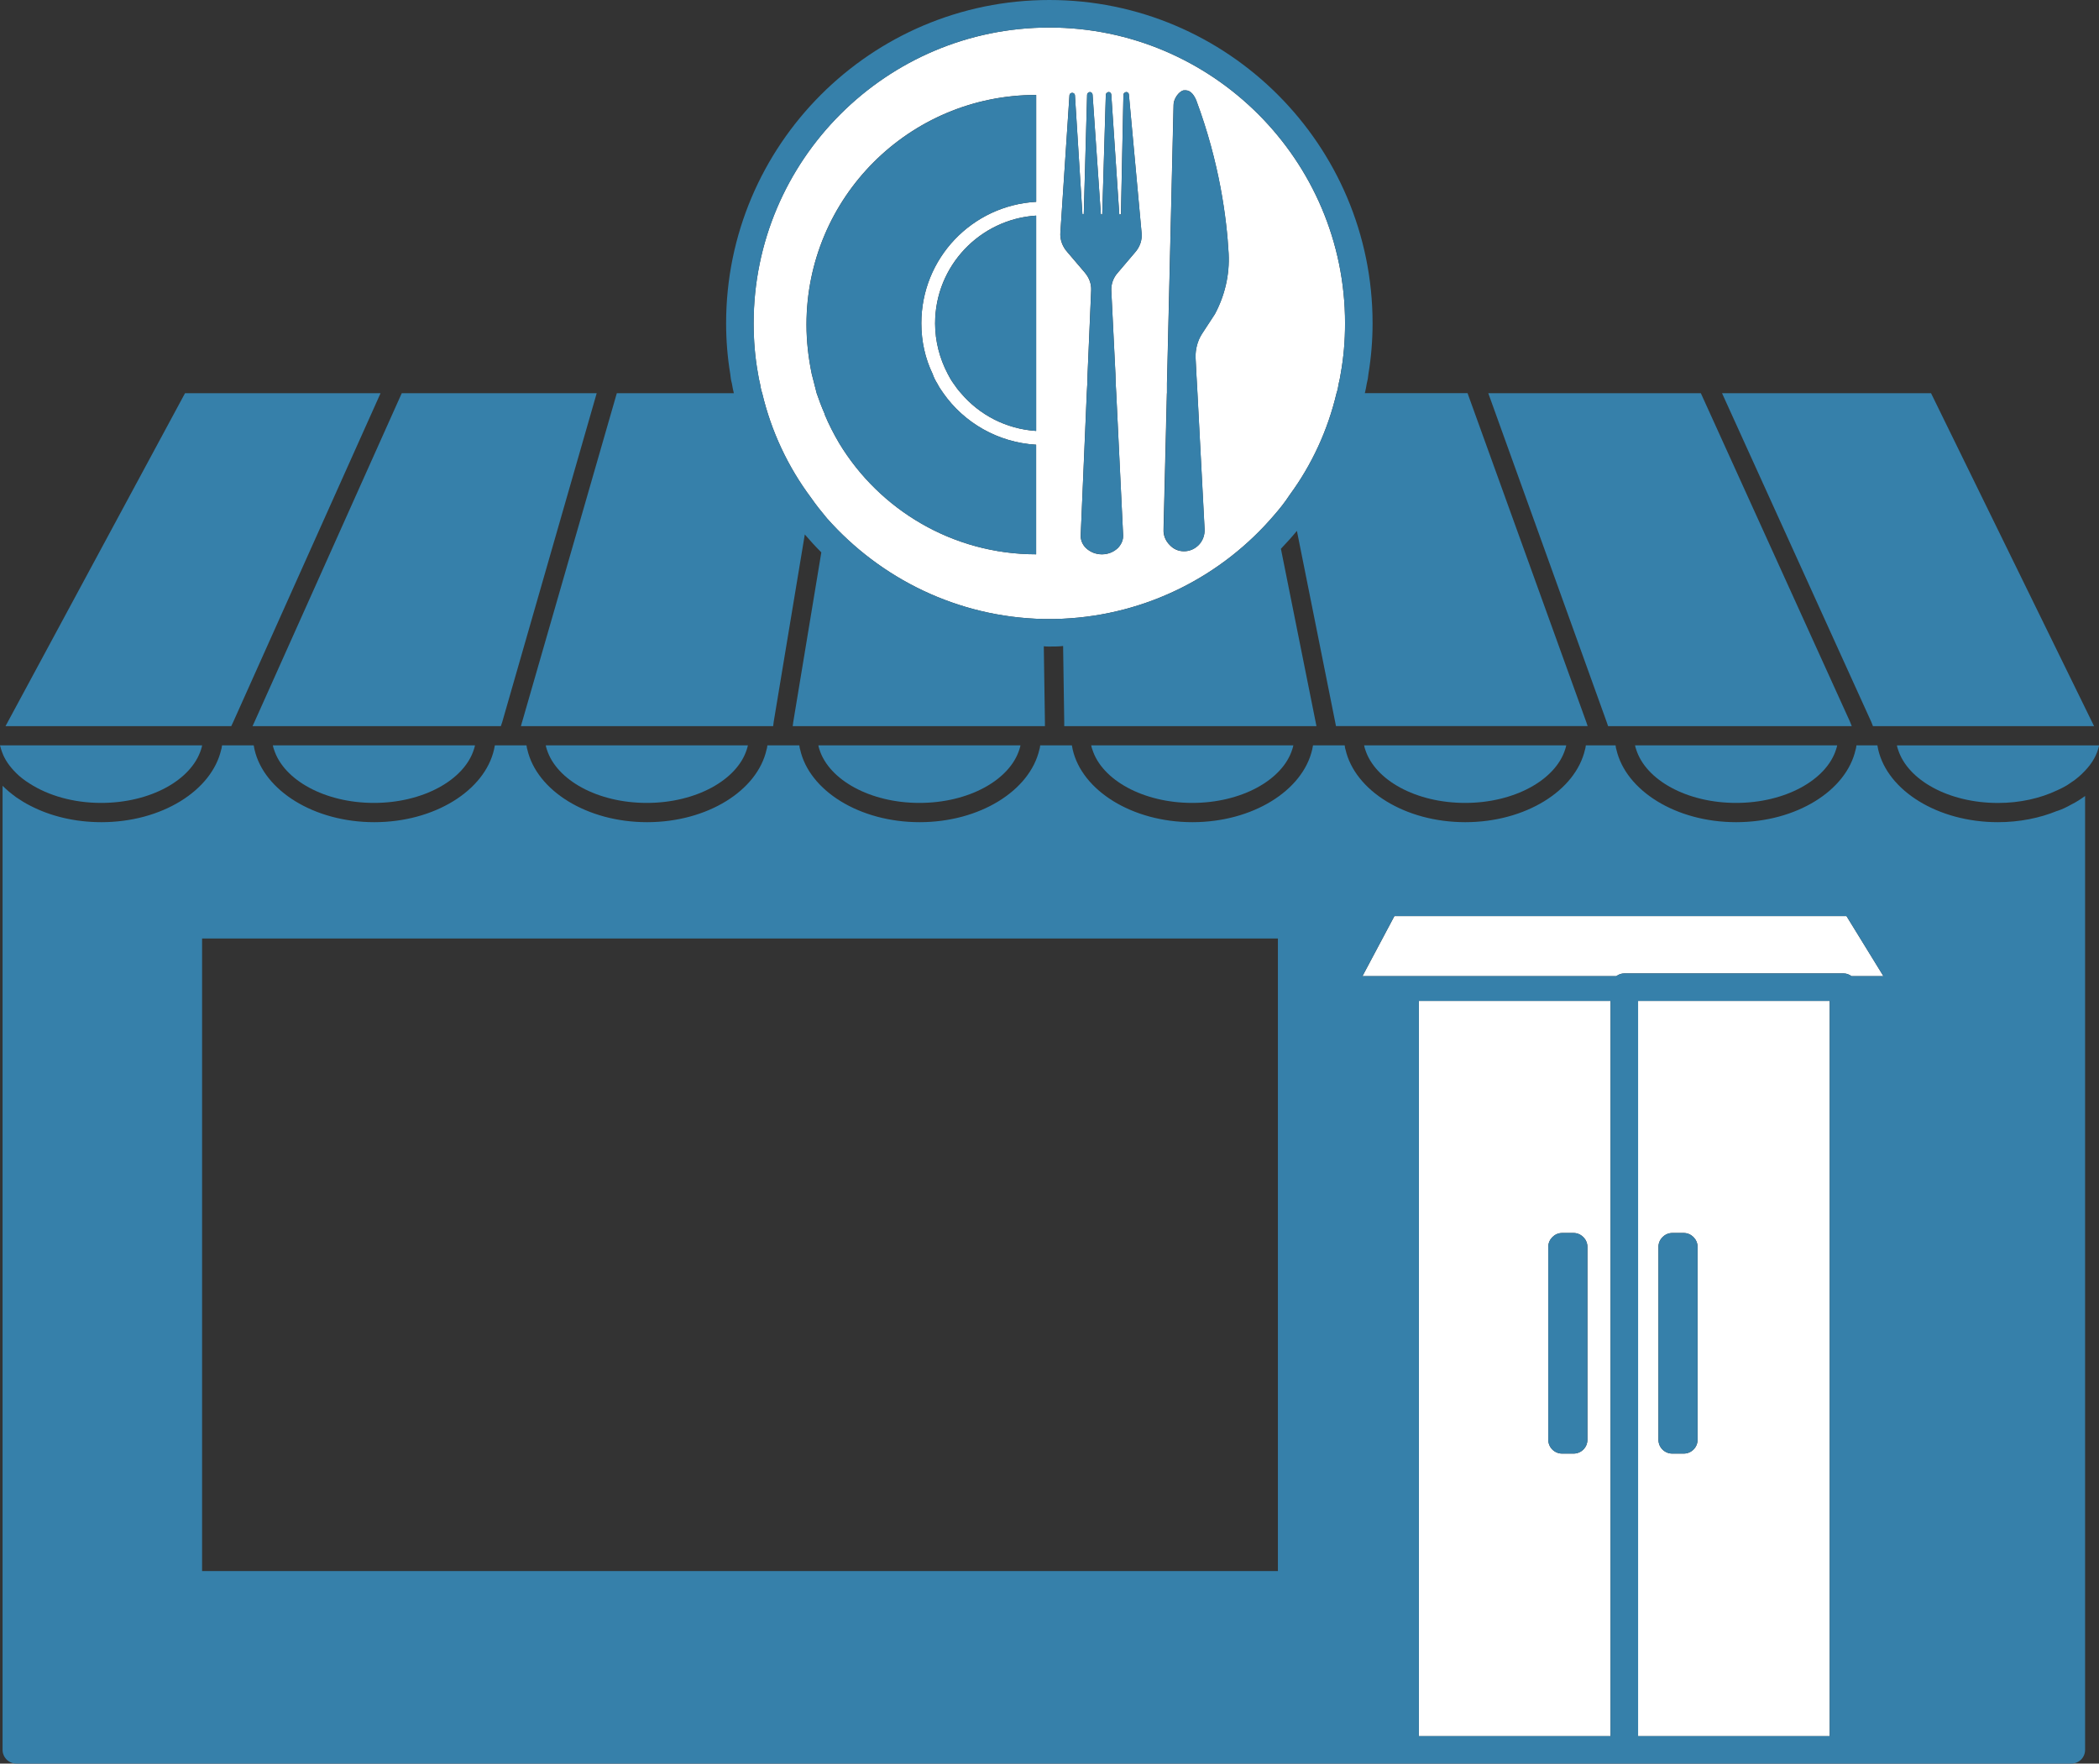 <svg xmlns="http://www.w3.org/2000/svg" id="Layer_2" data-name="Layer 2" viewBox="0 0 467.4 392.72"><rect x="0" y="0" width="467.4" height="392.72" fill="#333333" stroke="none"/><defs><style>      .cls-1 {        fill: #fff;      }      .cls-res{	fill: #3680aa;	}    </style></defs><g id="_&#xD1;&#xEB;&#xEE;&#xE9;_1" data-name="&#xD1;&#xEB;&#xEE;&#xE9; 1"><path class="cls-1" d="M364.76,386.59h42.67v-163.71h-42.67v163.71ZM369.3,277.63c0-1.66,1.41-3.07,3.07-3.07h2.57c1.66,0,3.07,1.41,3.07,3.07v42.98c0,1.72-1.41,3.07-3.07,3.07h-2.57c-1.66,0-3.07-1.35-3.07-3.07v-42.98Z"></path><path class="cls-1" d="M169.23,85.41c.12.74.25,1.47.49,2.15,2.02,8.52,5.76,16.43,10.85,23.24,1.1,1.59,2.33,3.13,3.56,4.6,11.9,13.43,29.06,22.01,48.19,22.44h1.35c.98,0,1.96,0,2.94-.06,18.82-.86,35.62-9.63,47.09-23.05,1.29-1.47,2.45-2.94,3.49-4.54,4.91-6.68,8.46-14.35,10.42-22.63.24-.67.37-1.41.49-2.15.18-.67.31-1.41.43-2.15.67-3.68.98-7.42.98-11.28,0-36.3-29.55-65.85-65.85-65.85s-65.85,29.55-65.85,65.85c0,3.86.31,7.6.98,11.28.12.74.25,1.47.43,2.15ZM259.85,87.56v-2.15l.06-2.15,1.41-59.9c0-1.04.68-2.15,1.29-2.7.43-.37.8-.61,1.23-.55h.18c1.17,0,1.96,1.23,2.39,2.33,5.15,13.86,6.74,26.18,7.17,34.03.25,4.72-.86,9.38-3.07,13.49l-2.88,4.41c-.98,1.53-1.47,3.43-1.41,5.27l.18,3.62.12,2.15.12,2.15,1.59,30.29c.06,1.35-.43,2.58-1.29,3.49-.92.92-2.02,1.41-3.31,1.41s-2.33-.49-3.19-1.41c-.92-.92-1.41-2.15-1.35-3.43l.74-30.35ZM236.12,51.75l2.02-30.53c0-.31.31-.55.61-.55s.61.25.61.55l1.66,26.43c.06.06.18.06.31,0l.74-26.55c0-.31.31-.55.61-.61.31,0,.61.31.61.61l1.84,26.61c.06.06.18.06.31.06l.8-26.67c0-.31.31-.55.61-.61.37,0,.61.31.61.61l1.78,26.67c.12,0,.25,0,.37-.06l.55-26.61c0-.31.31-.55.61-.61.31,0,.61.25.61.61l2.82,30.72c.18,1.59-.37,3.19-1.47,4.41l-3.86,4.54c-.98,1.1-1.47,2.51-1.41,3.92l.92,18.58.06,2.15.12,2.15,1.53,31.58c.06,1.04-.37,2.02-1.1,2.82-.92.92-2.21,1.47-3.62,1.47s-2.7-.55-3.62-1.47c-.74-.74-1.16-1.78-1.1-2.82l1.35-31.58.12-2.15.06-2.15.8-18.64c.06-1.41-.43-2.76-1.41-3.92l-3.92-4.6c-1.1-1.23-1.65-2.82-1.53-4.35ZM230.73,95.96c-6.68-.43-12.63-3.56-16.74-8.4-.61-.67-1.16-1.41-1.66-2.15-.49-.67-.92-1.41-1.29-2.15-1.78-3.37-2.82-7.24-2.82-11.28,0-12.75,9.99-23.18,22.5-23.97v47.95ZM230.73,21.15v23.79c-14.29.8-25.57,12.57-25.57,27.04,0,4.05.86,7.85,2.51,11.28.25.74.61,1.47,1.04,2.15.37.74.86,1.47,1.35,2.15,4.6,6.56,12.14,10.98,20.66,11.47v24.4c-18.58,0-34.89-9.93-43.84-24.71-1.23-2.08-2.33-4.23-3.25-6.44v-.12c-.68-1.53-1.23-3-1.78-4.6-.18-.67-.37-1.41-.55-2.15-.18-.67-.37-1.41-.55-2.15-.74-3.56-1.17-7.24-1.17-10.98,0-28.27,22.87-51.14,51.14-51.14Z"></path><path class="cls-1" d="M310.5,204l-7.11,13.37h56.53c.49-.37,1.1-.61,1.78-.61h48.81c.67,0,1.29.25,1.78.61h7.11l-8.22-13.37h-100.68Z"></path><path class="cls-1" d="M315.96,386.59h42.68v-163.71h-42.68v163.71ZM344.77,277.63c0-1.66,1.41-3.07,3.07-3.07h2.57c1.66,0,3.07,1.41,3.07,3.07v42.98c0,1.72-1.41,3.07-3.07,3.07h-2.57c-1.66,0-3.07-1.35-3.07-3.07v-42.98Z"></path><path class="cls-res" d="M458.08,180.57c-3.86,1.59-8.4,2.51-13.18,2.51-13.43,0-24.59-7.05-26.67-16.19-.06-.31-.12-.61-.18-.92h-4.66c-.06.31-.06.61-.18.92-2.02,9.14-13.18,16.19-26.61,16.19s-24.59-7.05-26.67-16.19c-.12-.31-.12-.61-.18-.92h-6.62c-.06.31-.06.61-.18.92-2.08,9.14-13.24,16.19-26.67,16.19s-24.59-7.05-26.67-16.19c-.12-.31-.12-.61-.18-.92h-7.05c-.06.31-.12.61-.18.92-2.08,9.14-13.24,16.19-26.67,16.19s-24.59-7.05-26.67-16.19c-.06-.31-.12-.61-.18-.92h-7.05c-.06.31-.06.61-.18.92-2.09,9.14-13.24,16.19-26.67,16.19s-24.59-7.05-26.61-16.19c-.12-.31-.12-.61-.18-.92h-7.11c-.06.31-.06.61-.18.92-2.02,9.14-13.18,16.19-26.61,16.19s-24.59-7.05-26.67-16.19c-.12-.31-.12-.61-.18-.92h-7.05c-.06.31-.12.61-.18.92-2.09,9.14-13.24,16.19-26.67,16.19s-24.59-7.05-26.67-16.19c-.06-.31-.12-.61-.18-.92h-7.05c-.06.31-.06.61-.18.92-2.08,9.14-13.24,16.19-26.67,16.19-5.95,0-11.4-1.35-15.88-3.68-1.1-.55-2.08-1.17-3.07-1.84-1.1-.8-2.15-1.66-3.07-2.58v214.66c0,1.72,1.41,3.07,3.07,3.07h457.59c1.72,0,3.07-1.35,3.07-3.07v-212.39c-.92.67-1.96,1.35-3.07,1.9-.98.55-1.96,1.04-3.07,1.41ZM284.56,349.84H45v-140.86h239.56v140.86ZM358.63,386.59h-42.68v-163.71h42.68v163.71ZM407.44,386.59h-42.67v-163.71h42.67v163.71ZM412.28,217.36c-.49-.37-1.1-.61-1.78-.61h-48.81c-.68,0-1.29.25-1.78.61h-56.53l7.11-13.37h100.68l8.22,13.37h-7.11Z"></path><path class="cls-res" d="M422.4,165.98c.06.31.12.61.25.92,2.15,6.81,11.28,11.9,22.26,11.9,4.9,0,9.44-1.04,13.18-2.82,1.1-.49,2.15-1.04,3.07-1.72,1.16-.74,2.21-1.66,3.07-2.58,1.66-1.72,2.76-3.62,3.19-5.7h-45.01Z"></path><path class="cls-res" d="M386.59,178.79c10.91,0,20.11-5.09,22.26-11.9.12-.31.18-.61.25-.92h-45.01c.06.31.12.61.25.92,2.15,6.81,11.28,11.9,22.26,11.9Z"></path><path class="cls-res" d="M326.26,178.79c10.91,0,20.11-5.09,22.26-11.9.12-.31.18-.61.25-.92h-45.01c.06.31.12.61.24.92,2.15,6.81,11.28,11.9,22.26,11.9Z"></path><path class="cls-res" d="M265.49,178.79c10.91,0,20.11-5.09,22.26-11.9.12-.31.18-.61.25-.92h-45.01c.06.31.12.61.25.92,2.15,6.81,11.34,11.9,22.26,11.9Z"></path><path class="cls-res" d="M204.73,178.79c10.98,0,20.11-5.09,22.26-11.9.12-.31.18-.61.25-.92h-45.01c.06.31.12.61.24.92,2.15,6.81,11.34,11.9,22.26,11.9Z"></path><path class="cls-res" d="M144.03,178.79c10.91,0,20.11-5.09,22.26-11.9.12-.31.18-.61.25-.92h-45.01c.06.31.12.61.24.92,2.15,6.81,11.28,11.9,22.26,11.9Z"></path><path class="cls-res" d="M83.26,178.79c10.91,0,20.11-5.09,22.26-11.9.12-.31.18-.61.25-.92h-45.01c.06.31.12.61.25.92,2.15,6.81,11.34,11.9,22.26,11.9Z"></path><path class="cls-res" d="M3.56,172.11c.86.86,1.9,1.66,3.07,2.39,4.11,2.64,9.69,4.29,15.88,4.29,10.98,0,20.11-5.09,22.26-11.9.12-.31.18-.61.24-.92H0c.12.55.31,1.04.49,1.59.61,1.66,1.66,3.13,3.07,4.54Z"></path><path class="cls-res" d="M372.37,323.68h2.57c1.66,0,3.07-1.35,3.07-3.07v-42.98c0-1.66-1.41-3.07-3.07-3.07h-2.57c-1.66,0-3.07,1.41-3.07,3.07v42.98c0,1.72,1.41,3.07,3.07,3.07Z"></path><path class="cls-res" d="M347.84,323.68h2.57c1.66,0,3.07-1.35,3.07-3.07v-42.98c0-1.66-1.41-3.07-3.07-3.07h-2.57c-1.66,0-3.07,1.41-3.07,3.07v42.98c0,1.72,1.41,3.07,3.07,3.07Z"></path><polygon points="51.93 160.77 84.74 87.56 41.2 87.56 1.23 161.69 51.5 161.69 51.93 160.77" class="cls-res"></polygon><polygon points="56.23 161.69 111.53 161.69 111.84 160.77 132.87 87.56 89.46 87.56 56.66 160.77 56.23 161.69" class="cls-res"></polygon><path class="cls-res" d="M116.25,160.77l-.25.92h56.16l.12-.92,6.93-41.76c1.16,1.35,2.39,2.7,3.68,3.99l-6.25,37.77-.12.92h56.16v-.92l-.25-16.86c.43.06.8.06,1.23.06,1.04,0,2.09,0,3.07-.12l.25,16.92v.92h56.16l-.18-.92-7.73-38.57c1.23-1.29,2.45-2.64,3.56-3.99l8.52,42.55.18.92h56.04l-.31-.92-26.43-73.21h-22.87c.18-.74.31-1.41.43-2.15.18-.67.31-1.41.37-2.15.61-3.68.92-7.42.92-11.28C305.65,32.31,273.4,0,233.67,0s-71.98,32.31-71.98,71.98c0,3.86.31,7.6.92,11.28.06.74.18,1.47.37,2.15.12.74.25,1.41.43,2.15h-26.06l-21.09,73.21ZM233.67,6.13c36.3,0,65.85,29.55,65.85,65.85,0,3.86-.31,7.6-.98,11.28-.12.74-.25,1.47-.43,2.15-.12.74-.25,1.47-.49,2.15-1.96,8.28-5.52,15.94-10.42,22.63-1.04,1.59-2.21,3.07-3.49,4.54-11.47,13.43-28.27,22.2-47.09,23.05-.98.06-1.96.06-2.94.06h-1.35c-19.13-.43-36.3-9.01-48.19-22.44-1.23-1.47-2.45-3-3.56-4.6-5.09-6.81-8.83-14.72-10.85-23.24-.25-.67-.37-1.41-.49-2.15-.18-.67-.31-1.41-.43-2.15-.67-3.68-.98-7.42-.98-11.28,0-36.3,29.55-65.85,65.85-65.85Z"></path><polygon points="358.08 161.69 412.34 161.69 411.98 160.77 378.74 87.56 331.41 87.56 357.77 160.77 358.08 161.69" class="cls-res"></polygon><polygon points="417.06 161.69 466.3 161.69 430 87.56 383.46 87.56 416.7 160.77 417.06 161.69" class="cls-res"></polygon><path class="cls-res" d="M263.65,122.75c1.29,0,2.39-.49,3.31-1.41.86-.92,1.35-2.15,1.29-3.49l-1.59-30.29-.12-2.15-.12-2.15-.18-3.62c-.06-1.84.43-3.74,1.41-5.27l2.88-4.41c2.21-4.11,3.31-8.77,3.07-13.49-.43-7.85-2.02-20.17-7.17-34.03-.43-1.1-1.23-2.33-2.39-2.33h-.18c-.43-.06-.8.18-1.23.55-.61.55-1.29,1.66-1.29,2.7l-1.41,59.9-.06,2.15v2.15l-.74,30.35c-.06,1.29.43,2.51,1.35,3.43.86.92,1.96,1.41,3.19,1.41Z"></path><path class="cls-res" d="M241.58,60.7c.98,1.17,1.47,2.51,1.41,3.92l-.8,18.64-.06,2.15-.12,2.15-1.35,31.58c-.06,1.04.37,2.08,1.1,2.82.92.92,2.21,1.47,3.62,1.47s2.7-.55,3.62-1.47c.74-.8,1.17-1.78,1.1-2.82l-1.53-31.58-.12-2.15-.06-2.15-.92-18.58c-.06-1.41.43-2.82,1.41-3.92l3.86-4.54c1.1-1.23,1.66-2.82,1.47-4.41l-2.82-30.72c0-.37-.31-.61-.61-.61-.31.06-.61.31-.61.61l-.55,26.61c-.12.06-.25.06-.37.06l-1.78-26.67c0-.31-.24-.61-.61-.61-.31.06-.61.31-.61.61l-.8,26.67c-.12,0-.24,0-.31-.06l-1.84-26.61c0-.31-.31-.61-.61-.61-.31.06-.61.31-.61.61l-.74,26.55c-.12.06-.24.06-.31,0l-1.66-26.43c0-.31-.31-.55-.61-.55s-.61.25-.61.55l-2.02,30.53c-.12,1.53.43,3.13,1.53,4.35l3.92,4.6Z"></path><path class="cls-res" d="M181.31,85.41c.18.74.37,1.47.55,2.15.55,1.59,1.1,3.07,1.78,4.6v.12c.92,2.21,2.02,4.35,3.25,6.44,8.95,14.78,25.26,24.71,43.84,24.71v-24.4c-8.52-.49-16.06-4.91-20.66-11.47-.49-.67-.98-1.41-1.35-2.15-.43-.67-.8-1.41-1.04-2.15-1.66-3.43-2.51-7.24-2.51-11.28,0-14.47,11.28-26.24,25.57-27.04v-23.79c-28.27,0-51.14,22.87-51.14,51.14,0,3.74.43,7.42,1.17,10.98.18.74.37,1.47.55,2.15Z"></path><path class="cls-res" d="M208.23,71.98c0,4.05,1.04,7.91,2.82,11.28.37.74.8,1.47,1.29,2.15.49.74,1.04,1.47,1.66,2.15,4.11,4.84,10.06,7.97,16.74,8.4v-47.95c-12.51.8-22.5,11.22-22.5,23.97Z"></path></g></svg>